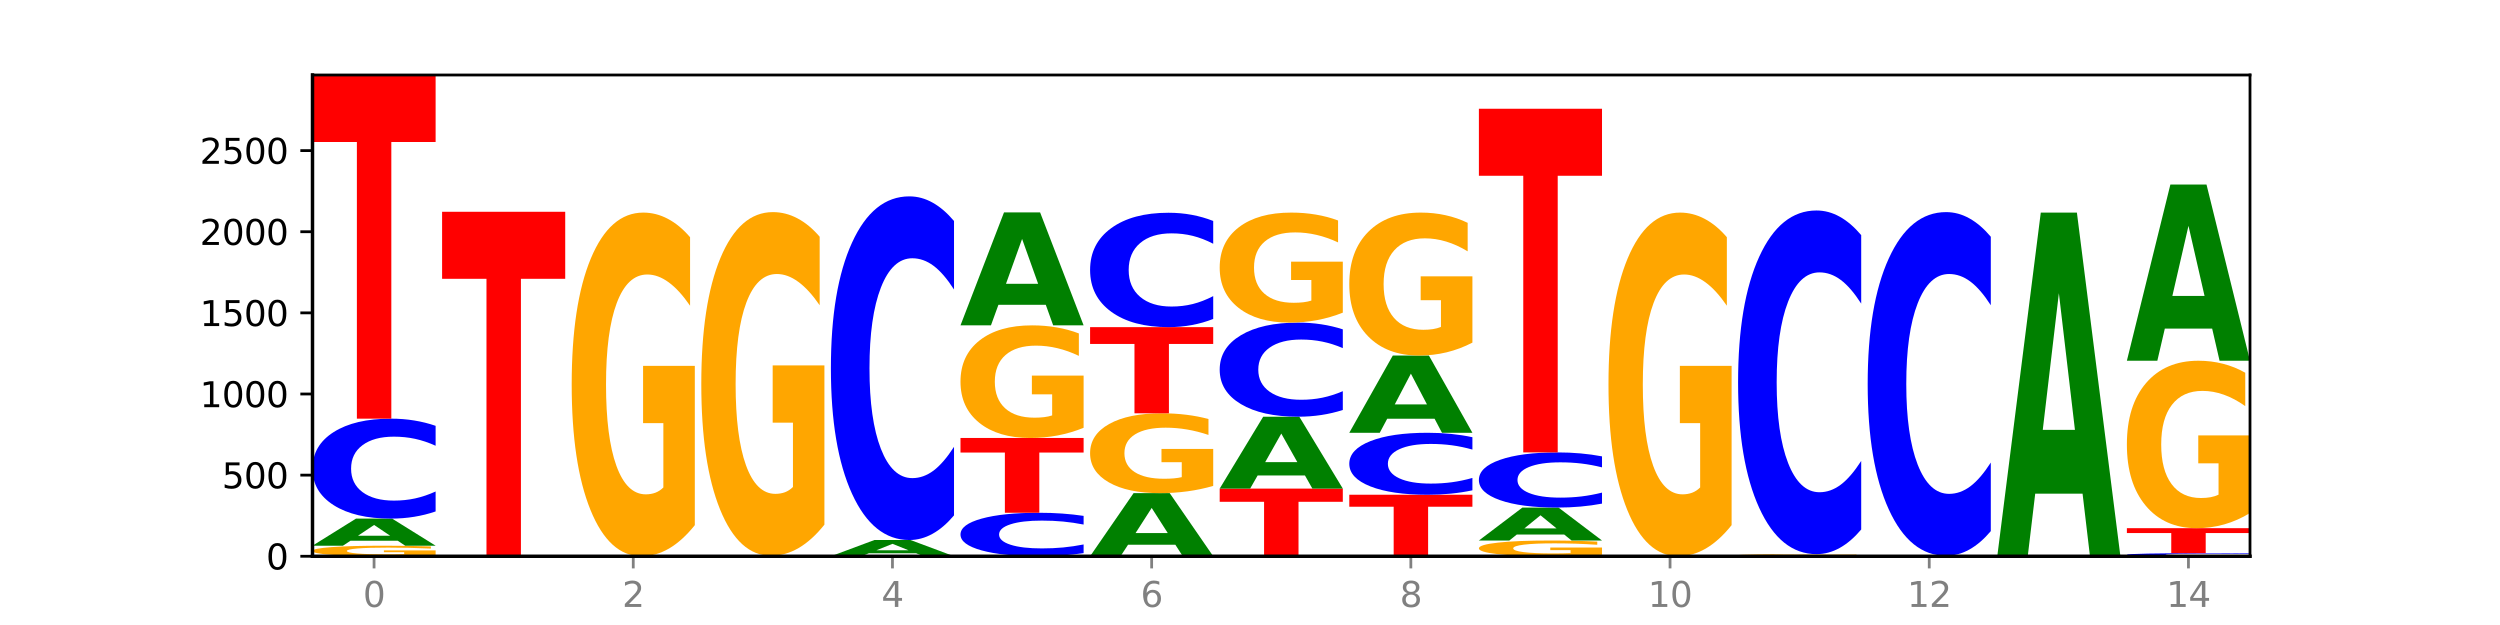 <?xml version="1.0" encoding="utf-8" standalone="no"?>
<!DOCTYPE svg PUBLIC "-//W3C//DTD SVG 1.1//EN"
  "http://www.w3.org/Graphics/SVG/1.1/DTD/svg11.dtd">
<svg xmlns:xlink="http://www.w3.org/1999/xlink" width="720pt" height="180pt" viewBox="0 0 720 180" xmlns="http://www.w3.org/2000/svg" version="1.1">
 <defs>
  <style type="text/css">*{stroke-linejoin: round; stroke-linecap: butt}</style>
 </defs>
 <g id="figure_1">
  <g id="patch_1">
   <path d="M 0 180 
L 720 180 
L 720 0 
L 0 0 
z
" style="fill: #ffffff"/>
  </g>
  <g id="axes_1">
   <g id="patch_2">
    <path d="M 90 160.2 
L 648 160.2 
L 648 21.6 
L 90 21.6 
z
" style="fill: #ffffff"/>
   </g>
   <g id="line2d_1">
    <path d="M 90 160.2 
L 648 160.2 
" clip-path="url(#pb27ca681ad)" style="fill: none; stroke: #000000; stroke-width: 0.5; stroke-linecap: square"/>
   </g>
   <g id="patch_3">
    <path d="M 125.458 159.925 
Q 121.882 160.063 118.036 160.132 
Q 114.19 160.2 110.089 160.2 
Q 100.823 160.2 95.412 159.791 
Q 90 159.382 90 158.682 
Q 90 157.974 95.507 157.569 
Q 101.022 157.163 110.614 157.163 
Q 114.309 157.163 117.694 157.218 
Q 121.088 157.272 124.091 157.38 
L 124.091 157.986 
Q 120.992 157.847 117.925 157.779 
Q 114.857 157.71 111.774 157.71 
Q 106.068 157.71 102.977 157.962 
Q 99.886 158.214 99.886 158.682 
Q 99.886 159.147 102.866 159.4 
Q 105.846 159.653 111.329 159.653 
Q 112.823 159.653 114.102 159.638 
Q 115.382 159.623 116.399 159.592 
L 116.399 159.024 
L 110.558 159.024 
L 110.558 158.517 
L 125.458 158.517 
L 125.458 159.925 
z
" clip-path="url(#pb27ca681ad)" style="fill: #ffa600"/>
   </g>
   <g id="patch_4">
    <path d="M 114.562 155.741 
L 100.925 155.741 
L 98.772 157.163 
L 90 157.163 
L 102.527 149.359 
L 112.931 149.359 
L 125.458 157.163 
L 116.693 157.163 
L 114.562 155.741 
z
M 103.1 154.293 
L 112.365 154.293 
L 107.74 151.188 
L 103.1 154.293 
z
" clip-path="url(#pb27ca681ad)" style="fill: #008000"/>
   </g>
   <g id="patch_5">
    <path d="M 125.458 147.295 
Q 122.492 148.318 119.285 148.835 
Q 116.078 149.359 112.585 149.359 
Q 102.168 149.359 96.084 145.482 
Q 90 141.605 90 134.975 
Q 90 128.321 96.084 124.45 
Q 102.168 120.573 112.585 120.573 
Q 116.078 120.573 119.285 121.097 
Q 122.492 121.614 125.458 122.637 
L 125.458 128.375 
Q 122.465 127.019 119.562 126.389 
Q 116.658 125.758 113.451 125.758 
Q 107.698 125.758 104.401 128.214 
Q 101.114 130.664 101.114 134.975 
Q 101.114 139.268 104.401 141.724 
Q 107.698 144.174 113.451 144.174 
Q 116.658 144.174 119.562 143.543 
Q 122.465 142.907 125.458 141.551 
L 125.458 147.295 
z
" clip-path="url(#pb27ca681ad)" style="fill: #0000ff"/>
   </g>
   <g id="patch_6">
    <path d="M 90 21.6 
L 125.458 21.6 
L 125.458 40.903 
L 112.701 40.903 
L 112.701 120.573 
L 102.781 120.573 
L 102.781 40.903 
L 90 40.903 
L 90 21.6 
z
" clip-path="url(#pb27ca681ad)" style="fill: #ff0000"/>
   </g>
   <g id="patch_7">
    <path d="M 162.783 160.179 
Q 159.207 160.189 155.36 160.195 
Q 151.514 160.2 147.414 160.2 
Q 138.148 160.2 132.736 160.169 
Q 127.324 160.137 127.324 160.083 
Q 127.324 160.029 132.831 159.998 
Q 138.346 159.966 147.938 159.966 
Q 151.633 159.966 155.019 159.971 
Q 158.412 159.975 161.416 159.983 
L 161.416 160.03 
Q 158.317 160.019 155.249 160.014 
Q 152.182 160.008 149.098 160.008 
Q 143.393 160.008 140.301 160.028 
Q 137.21 160.047 137.21 160.083 
Q 137.21 160.119 140.19 160.138 
Q 143.17 160.158 148.653 160.158 
Q 150.147 160.158 151.427 160.157 
Q 152.706 160.156 153.723 160.153 
L 153.723 160.11 
L 147.883 160.11 
L 147.883 160.071 
L 162.783 160.071 
L 162.783 160.179 
z
" clip-path="url(#pb27ca681ad)" style="fill: #ffa600"/>
   </g>
   <g id="patch_8">
    <path d="M 127.324 60.993 
L 162.783 60.993 
L 162.783 80.296 
L 150.026 80.296 
L 150.026 159.966 
L 140.106 159.966 
L 140.106 80.296 
L 127.324 80.296 
L 127.324 60.993 
z
" clip-path="url(#pb27ca681ad)" style="fill: #ff0000"/>
   </g>
   <g id="patch_9">
    <path d="M 200.107 151.245 
Q 196.531 155.723 192.685 157.972 
Q 188.839 160.2 184.738 160.2 
Q 175.472 160.2 170.061 146.87 
Q 164.649 133.54 164.649 110.744 
Q 164.649 87.682 170.156 74.454 
Q 175.671 61.227 185.263 61.227 
Q 188.958 61.227 192.343 63.026 
Q 195.736 64.805 198.74 68.321 
L 198.74 88.05 
Q 195.641 83.532 192.574 81.303 
Q 189.506 79.055 186.423 79.055 
Q 180.717 79.055 177.626 87.273 
Q 174.535 95.472 174.535 110.744 
Q 174.535 125.873 177.515 134.133 
Q 180.495 142.372 185.978 142.372 
Q 187.472 142.372 188.751 141.902 
Q 190.031 141.411 191.048 140.389 
L 191.048 121.866 
L 185.207 121.866 
L 185.207 105.367 
L 200.107 105.367 
L 200.107 151.245 
z
" clip-path="url(#pb27ca681ad)" style="fill: #ffa600"/>
   </g>
   <g id="patch_10">
    <path d="M 237.431 160.19 
Q 234.465 160.195 231.258 160.197 
Q 228.051 160.2 224.558 160.2 
Q 214.141 160.2 208.057 160.181 
Q 201.973 160.162 201.973 160.13 
Q 201.973 160.098 208.057 160.079 
Q 214.141 160.06 224.558 160.06 
Q 228.051 160.06 231.258 160.062 
Q 234.465 160.065 237.431 160.07 
L 237.431 160.098 
Q 234.439 160.091 231.535 160.088 
Q 228.632 160.085 225.424 160.085 
Q 219.671 160.085 216.375 160.097 
Q 213.087 160.109 213.087 160.13 
Q 213.087 160.151 216.375 160.163 
Q 219.671 160.175 225.424 160.175 
Q 228.632 160.175 231.535 160.172 
Q 234.439 160.169 237.431 160.162 
L 237.431 160.19 
z
" clip-path="url(#pb27ca681ad)" style="fill: #0000ff"/>
   </g>
   <g id="patch_11">
    <path d="M 237.431 151.105 
Q 233.855 155.582 230.009 157.831 
Q 226.163 160.06 222.063 160.06 
Q 212.797 160.06 207.385 146.73 
Q 201.973 133.4 201.973 110.604 
Q 201.973 87.542 207.48 74.314 
Q 212.995 61.087 222.587 61.087 
Q 226.282 61.087 229.668 62.886 
Q 233.061 64.664 236.065 68.181 
L 236.065 87.91 
Q 232.965 83.392 229.898 81.163 
Q 226.831 78.914 223.747 78.914 
Q 218.041 78.914 214.95 87.133 
Q 211.859 95.332 211.859 110.604 
Q 211.859 125.733 214.839 133.993 
Q 217.819 142.232 223.302 142.232 
Q 224.796 142.232 226.076 141.762 
Q 227.355 141.271 228.372 140.249 
L 228.372 121.726 
L 222.531 121.726 
L 222.531 105.227 
L 237.431 105.227 
L 237.431 151.105 
z
" clip-path="url(#pb27ca681ad)" style="fill: #ffa600"/>
   </g>
   <g id="patch_12">
    <path d="M 263.86 159.349 
L 250.223 159.349 
L 248.07 160.2 
L 239.298 160.2 
L 251.825 155.527 
L 262.228 155.527 
L 274.756 160.2 
L 265.991 160.2 
L 263.86 159.349 
z
M 252.398 158.481 
L 261.663 158.481 
L 257.038 156.623 
L 252.398 158.481 
z
" clip-path="url(#pb27ca681ad)" style="fill: #008000"/>
   </g>
   <g id="patch_13">
    <path d="M 274.756 148.433 
Q 271.79 151.949 268.583 153.728 
Q 265.375 155.527 261.882 155.527 
Q 251.465 155.527 245.382 142.197 
Q 239.298 128.867 239.298 106.071 
Q 239.298 83.193 245.382 69.884 
Q 251.465 56.554 261.882 56.554 
Q 265.375 56.554 268.583 58.353 
Q 271.79 60.132 274.756 63.648 
L 274.756 83.377 
Q 271.763 78.716 268.86 76.549 
Q 265.956 74.382 262.749 74.382 
Q 256.995 74.382 253.699 82.825 
Q 250.411 91.249 250.411 106.071 
Q 250.411 120.832 253.699 129.276 
Q 256.995 137.699 262.749 137.699 
Q 265.956 137.699 268.86 135.532 
Q 271.763 133.344 274.756 128.683 
L 274.756 148.433 
z
" clip-path="url(#pb27ca681ad)" style="fill: #0000ff"/>
   </g>
   <g id="patch_14">
    <path d="M 312.08 159.302 
Q 309.114 159.747 305.907 159.972 
Q 302.7 160.2 299.207 160.2 
Q 288.79 160.2 282.706 158.513 
Q 276.622 156.827 276.622 153.942 
Q 276.622 151.047 282.706 149.363 
Q 288.79 147.676 299.207 147.676 
Q 302.7 147.676 305.907 147.904 
Q 309.114 148.129 312.08 148.574 
L 312.08 151.071 
Q 309.087 150.481 306.184 150.207 
Q 303.28 149.932 300.073 149.932 
Q 294.32 149.932 291.023 151.001 
Q 287.736 152.067 287.736 153.942 
Q 287.736 155.81 291.023 156.878 
Q 294.32 157.944 300.073 157.944 
Q 303.28 157.944 306.184 157.67 
Q 309.087 157.393 312.08 156.803 
L 312.08 159.302 
z
" clip-path="url(#pb27ca681ad)" style="fill: #0000ff"/>
   </g>
   <g id="patch_15">
    <path d="M 276.622 126.134 
L 312.08 126.134 
L 312.08 130.335 
L 299.324 130.335 
L 299.324 147.676 
L 289.404 147.676 
L 289.404 130.335 
L 276.622 130.335 
L 276.622 126.134 
z
" clip-path="url(#pb27ca681ad)" style="fill: #ff0000"/>
   </g>
   <g id="patch_16">
    <path d="M 312.08 123.2 
Q 308.504 124.667 304.658 125.404 
Q 300.812 126.134 296.711 126.134 
Q 287.445 126.134 282.034 121.766 
Q 276.622 117.398 276.622 109.929 
Q 276.622 102.372 282.129 98.038 
Q 287.644 93.704 297.236 93.704 
Q 300.931 93.704 304.316 94.293 
Q 307.71 94.876 310.713 96.028 
L 310.713 102.493 
Q 307.614 101.012 304.547 100.282 
Q 301.479 99.545 298.396 99.545 
Q 292.69 99.545 289.599 102.238 
Q 286.508 104.925 286.508 109.929 
Q 286.508 114.886 289.488 117.593 
Q 292.468 120.293 297.951 120.293 
Q 299.445 120.293 300.724 120.138 
Q 302.004 119.978 303.021 119.643 
L 303.021 113.573 
L 297.18 113.573 
L 297.18 108.167 
L 312.08 108.167 
L 312.08 123.2 
z
" clip-path="url(#pb27ca681ad)" style="fill: #ffa600"/>
   </g>
   <g id="patch_17">
    <path d="M 301.184 87.779 
L 287.547 87.779 
L 285.394 93.704 
L 276.622 93.704 
L 289.15 61.18 
L 299.553 61.18 
L 312.08 93.704 
L 303.315 93.704 
L 301.184 87.779 
z
M 289.722 81.743 
L 298.987 81.743 
L 294.362 68.806 
L 289.722 81.743 
z
" clip-path="url(#pb27ca681ad)" style="fill: #008000"/>
   </g>
   <g id="patch_18">
    <path d="M 338.508 156.889 
L 324.872 156.889 
L 322.719 160.2 
L 313.946 160.2 
L 326.474 142.022 
L 336.877 142.022 
L 349.405 160.2 
L 340.64 160.2 
L 338.508 156.889 
z
M 327.047 153.515 
L 336.312 153.515 
L 331.686 146.284 
L 327.047 153.515 
z
" clip-path="url(#pb27ca681ad)" style="fill: #008000"/>
   </g>
   <g id="patch_19">
    <path d="M 349.405 139.942 
Q 345.829 140.982 341.982 141.505 
Q 338.136 142.022 334.036 142.022 
Q 324.77 142.022 319.358 138.926 
Q 313.946 135.829 313.946 130.534 
Q 313.946 125.177 319.454 122.104 
Q 324.969 119.031 334.56 119.031 
Q 338.255 119.031 341.641 119.449 
Q 345.034 119.862 348.038 120.679 
L 348.038 125.262 
Q 344.939 124.213 341.871 123.695 
Q 338.804 123.173 335.72 123.173 
Q 330.015 123.173 326.923 125.082 
Q 323.832 126.986 323.832 130.534 
Q 323.832 134.048 326.812 135.967 
Q 329.792 137.881 335.275 137.881 
Q 336.769 137.881 338.049 137.772 
Q 339.328 137.658 340.345 137.42 
L 340.345 133.117 
L 334.505 133.117 
L 334.505 129.285 
L 349.405 129.285 
L 349.405 139.942 
z
" clip-path="url(#pb27ca681ad)" style="fill: #ffa600"/>
   </g>
   <g id="patch_20">
    <path d="M 313.946 94.218 
L 349.405 94.218 
L 349.405 99.057 
L 336.648 99.057 
L 336.648 119.031 
L 326.728 119.031 
L 326.728 99.057 
L 313.946 99.057 
L 313.946 94.218 
z
" clip-path="url(#pb27ca681ad)" style="fill: #ff0000"/>
   </g>
   <g id="patch_21">
    <path d="M 349.405 91.856 
Q 346.439 93.027 343.231 93.619 
Q 340.024 94.218 336.531 94.218 
Q 326.114 94.218 320.03 89.781 
Q 313.946 85.344 313.946 77.756 
Q 313.946 70.141 320.03 65.71 
Q 326.114 61.273 336.531 61.273 
Q 340.024 61.273 343.231 61.872 
Q 346.439 62.464 349.405 63.635 
L 349.405 70.202 
Q 346.412 68.65 343.508 67.929 
Q 340.605 67.208 337.398 67.208 
Q 331.644 67.208 328.348 70.018 
Q 325.06 72.822 325.06 77.756 
Q 325.06 82.669 328.348 85.48 
Q 331.644 88.284 337.398 88.284 
Q 340.605 88.284 343.508 87.562 
Q 346.412 86.834 349.405 85.282 
L 349.405 91.856 
z
" clip-path="url(#pb27ca681ad)" style="fill: #0000ff"/>
   </g>
   <g id="patch_22">
    <path d="M 351.271 140.714 
L 386.729 140.714 
L 386.729 144.514 
L 373.972 144.514 
L 373.972 160.2 
L 364.052 160.2 
L 364.052 144.514 
L 351.271 144.514 
L 351.271 140.714 
z
" clip-path="url(#pb27ca681ad)" style="fill: #ff0000"/>
   </g>
   <g id="patch_23">
    <path d="M 375.833 136.943 
L 362.196 136.943 
L 360.043 140.714 
L 351.271 140.714 
L 363.798 120.013 
L 374.202 120.013 
L 386.729 140.714 
L 377.964 140.714 
L 375.833 136.943 
z
M 364.371 133.101 
L 373.636 133.101 
L 369.011 124.866 
L 364.371 133.101 
z
" clip-path="url(#pb27ca681ad)" style="fill: #008000"/>
   </g>
   <g id="patch_24">
    <path d="M 386.729 118.07 
Q 383.763 119.033 380.556 119.52 
Q 377.349 120.013 373.856 120.013 
Q 363.439 120.013 357.355 116.362 
Q 351.271 112.712 351.271 106.469 
Q 351.271 100.204 357.355 96.56 
Q 363.439 92.909 373.856 92.909 
Q 377.349 92.909 380.556 93.402 
Q 383.763 93.889 386.729 94.852 
L 386.729 100.255 
Q 383.736 98.978 380.833 98.385 
Q 377.929 97.791 374.722 97.791 
Q 368.969 97.791 365.672 100.104 
Q 362.385 102.41 362.385 106.469 
Q 362.385 110.512 365.672 112.824 
Q 368.969 115.131 374.722 115.131 
Q 377.929 115.131 380.833 114.537 
Q 383.736 113.938 386.729 112.661 
L 386.729 118.07 
z
" clip-path="url(#pb27ca681ad)" style="fill: #0000ff"/>
   </g>
   <g id="patch_25">
    <path d="M 386.729 90.043 
Q 383.153 91.476 379.307 92.196 
Q 375.461 92.909 371.36 92.909 
Q 362.094 92.909 356.683 88.642 
Q 351.271 84.375 351.271 77.078 
Q 351.271 69.695 356.778 65.461 
Q 362.293 61.227 371.885 61.227 
Q 375.58 61.227 378.965 61.803 
Q 382.358 62.372 385.362 63.498 
L 385.362 69.813 
Q 382.263 68.367 379.196 67.654 
Q 376.128 66.934 373.045 66.934 
Q 367.339 66.934 364.248 69.565 
Q 361.157 72.189 361.157 77.078 
Q 361.157 81.921 364.137 84.565 
Q 367.117 87.202 372.6 87.202 
Q 374.094 87.202 375.373 87.052 
Q 376.653 86.895 377.67 86.568 
L 377.67 80.638 
L 371.829 80.638 
L 371.829 75.357 
L 386.729 75.357 
L 386.729 90.043 
z
" clip-path="url(#pb27ca681ad)" style="fill: #ffa600"/>
   </g>
   <g id="patch_26">
    <path d="M 388.595 142.489 
L 424.054 142.489 
L 424.054 145.944 
L 411.297 145.944 
L 411.297 160.2 
L 401.377 160.2 
L 401.377 145.944 
L 388.595 145.944 
L 388.595 142.489 
z
" clip-path="url(#pb27ca681ad)" style="fill: #ff0000"/>
   </g>
   <g id="patch_27">
    <path d="M 424.054 141.21 
Q 421.087 141.844 417.88 142.165 
Q 414.673 142.489 411.18 142.489 
Q 400.763 142.489 394.679 140.085 
Q 388.595 137.681 388.595 133.57 
Q 388.595 129.443 394.679 127.043 
Q 400.763 124.639 411.18 124.639 
Q 414.673 124.639 417.88 124.963 
Q 421.087 125.284 424.054 125.918 
L 424.054 129.477 
Q 421.061 128.636 418.157 128.245 
Q 415.254 127.854 412.047 127.854 
Q 406.293 127.854 402.997 129.377 
Q 399.709 130.896 399.709 133.57 
Q 399.709 136.232 402.997 137.755 
Q 406.293 139.274 412.047 139.274 
Q 415.254 139.274 418.157 138.883 
Q 421.061 138.489 424.054 137.648 
L 424.054 141.21 
z
" clip-path="url(#pb27ca681ad)" style="fill: #0000ff"/>
   </g>
   <g id="patch_28">
    <path d="M 413.157 120.587 
L 399.521 120.587 
L 397.367 124.639 
L 388.595 124.639 
L 401.123 102.395 
L 411.526 102.395 
L 424.054 124.639 
L 415.289 124.639 
L 413.157 120.587 
z
M 401.695 116.458 
L 410.961 116.458 
L 406.335 107.611 
L 401.695 116.458 
z
" clip-path="url(#pb27ca681ad)" style="fill: #008000"/>
   </g>
   <g id="patch_29">
    <path d="M 424.054 98.671 
Q 420.477 100.533 416.631 101.469 
Q 412.785 102.395 408.685 102.395 
Q 399.419 102.395 394.007 96.851 
Q 388.595 91.306 388.595 81.824 
Q 388.595 72.231 394.102 66.729 
Q 399.617 61.227 409.209 61.227 
Q 412.904 61.227 416.29 61.975 
Q 419.683 62.715 422.687 64.178 
L 422.687 72.384 
Q 419.587 70.505 416.52 69.578 
Q 413.453 68.642 410.369 68.642 
Q 404.664 68.642 401.572 72.061 
Q 398.481 75.471 398.481 81.824 
Q 398.481 88.117 401.461 91.553 
Q 404.441 94.98 409.924 94.98 
Q 411.418 94.98 412.698 94.784 
Q 413.977 94.58 414.994 94.155 
L 414.994 86.45 
L 409.153 86.45 
L 409.153 79.587 
L 424.054 79.587 
L 424.054 98.671 
z
" clip-path="url(#pb27ca681ad)" style="fill: #ffa600"/>
   </g>
   <g id="patch_30">
    <path d="M 461.378 159.79 
Q 457.802 159.995 453.956 160.098 
Q 450.11 160.2 446.009 160.2 
Q 436.743 160.2 431.331 159.59 
Q 425.92 158.979 425.92 157.935 
Q 425.92 156.879 431.427 156.273 
Q 436.942 155.667 446.533 155.667 
Q 450.229 155.667 453.614 155.75 
Q 457.007 155.831 460.011 155.992 
L 460.011 156.896 
Q 456.912 156.689 453.844 156.587 
Q 450.777 156.484 447.694 156.484 
Q 441.988 156.484 438.897 156.86 
Q 435.805 157.236 435.805 157.935 
Q 435.805 158.628 438.785 159.006 
Q 441.765 159.384 447.249 159.384 
Q 448.743 159.384 450.022 159.362 
Q 451.302 159.34 452.319 159.293 
L 452.319 158.444 
L 446.478 158.444 
L 446.478 157.689 
L 461.378 157.689 
L 461.378 159.79 
z
" clip-path="url(#pb27ca681ad)" style="fill: #ffa600"/>
   </g>
   <g id="patch_31">
    <path d="M 450.482 153.939 
L 436.845 153.939 
L 434.692 155.667 
L 425.92 155.667 
L 438.447 146.181 
L 448.85 146.181 
L 461.378 155.667 
L 452.613 155.667 
L 450.482 153.939 
z
M 439.02 152.179 
L 448.285 152.179 
L 443.66 148.405 
L 439.02 152.179 
z
" clip-path="url(#pb27ca681ad)" style="fill: #008000"/>
   </g>
   <g id="patch_32">
    <path d="M 461.378 145.042 
Q 458.412 145.607 455.205 145.892 
Q 451.997 146.181 448.504 146.181 
Q 438.088 146.181 432.004 144.041 
Q 425.92 141.901 425.92 138.242 
Q 425.92 134.569 432.004 132.433 
Q 438.088 130.293 448.504 130.293 
Q 451.997 130.293 455.205 130.582 
Q 458.412 130.867 461.378 131.432 
L 461.378 134.599 
Q 458.385 133.851 455.482 133.503 
Q 452.578 133.155 449.371 133.155 
Q 443.618 133.155 440.321 134.51 
Q 437.033 135.863 437.033 138.242 
Q 437.033 140.612 440.321 141.967 
Q 443.618 143.319 449.371 143.319 
Q 452.578 143.319 455.482 142.971 
Q 458.385 142.62 461.378 141.872 
L 461.378 145.042 
z
" clip-path="url(#pb27ca681ad)" style="fill: #0000ff"/>
   </g>
   <g id="patch_33">
    <path d="M 425.92 31.32 
L 461.378 31.32 
L 461.378 50.622 
L 448.621 50.622 
L 448.621 130.293 
L 438.701 130.293 
L 438.701 50.622 
L 425.92 50.622 
L 425.92 31.32 
z
" clip-path="url(#pb27ca681ad)" style="fill: #ff0000"/>
   </g>
   <g id="patch_34">
    <path d="M 498.702 151.245 
Q 495.126 155.723 491.28 157.972 
Q 487.434 160.2 483.333 160.2 
Q 474.068 160.2 468.656 146.87 
Q 463.244 133.54 463.244 110.744 
Q 463.244 87.682 468.751 74.454 
Q 474.266 61.227 483.858 61.227 
Q 487.553 61.227 490.938 63.026 
Q 494.332 64.805 497.336 68.321 
L 497.336 88.05 
Q 494.236 83.532 491.169 81.303 
Q 488.101 79.055 485.018 79.055 
Q 479.312 79.055 476.221 87.273 
Q 473.13 95.472 473.13 110.744 
Q 473.13 125.873 476.11 134.133 
Q 479.09 142.372 484.573 142.372 
Q 486.067 142.372 487.347 141.902 
Q 488.626 141.411 489.643 140.389 
L 489.643 121.866 
L 483.802 121.866 
L 483.802 105.367 
L 498.702 105.367 
L 498.702 151.245 
z
" clip-path="url(#pb27ca681ad)" style="fill: #ffa600"/>
   </g>
   <g id="patch_35">
    <path d="M 536.027 160.145 
Q 532.451 160.173 528.605 160.186 
Q 524.758 160.2 520.658 160.2 
Q 511.392 160.2 505.98 160.118 
Q 500.569 160.036 500.569 159.896 
Q 500.569 159.755 506.076 159.674 
Q 511.591 159.593 521.182 159.593 
Q 524.878 159.593 528.263 159.604 
Q 531.656 159.614 534.66 159.636 
L 534.66 159.757 
Q 531.561 159.729 528.493 159.716 
Q 525.426 159.702 522.343 159.702 
Q 516.637 159.702 513.546 159.752 
Q 510.454 159.803 510.454 159.896 
Q 510.454 159.989 513.434 160.04 
Q 516.414 160.091 521.898 160.091 
Q 523.391 160.091 524.671 160.088 
Q 525.95 160.085 526.968 160.078 
L 526.968 159.965 
L 521.127 159.965 
L 521.127 159.863 
L 536.027 159.863 
L 536.027 160.145 
z
" clip-path="url(#pb27ca681ad)" style="fill: #ffa600"/>
   </g>
   <g id="patch_36">
    <path d="M 536.027 152.498 
Q 533.061 156.015 529.854 157.793 
Q 526.646 159.593 523.153 159.593 
Q 512.736 159.593 506.652 146.263 
Q 500.569 132.932 500.569 110.137 
Q 500.569 87.259 506.652 73.949 
Q 512.736 60.619 523.153 60.619 
Q 526.646 60.619 529.854 62.418 
Q 533.061 64.197 536.027 67.714 
L 536.027 87.443 
Q 533.034 82.781 530.13 80.614 
Q 527.227 78.447 524.02 78.447 
Q 518.266 78.447 514.97 86.891 
Q 511.682 95.314 511.682 110.137 
Q 511.682 124.898 514.97 133.341 
Q 518.266 141.765 524.02 141.765 
Q 527.227 141.765 530.13 139.597 
Q 533.034 137.41 536.027 132.748 
L 536.027 152.498 
z
" clip-path="url(#pb27ca681ad)" style="fill: #0000ff"/>
   </g>
   <g id="patch_37">
    <path d="M 562.455 160.174 
L 548.818 160.174 
L 546.665 160.2 
L 537.893 160.2 
L 550.42 160.06 
L 560.824 160.06 
L 573.351 160.2 
L 564.586 160.2 
L 562.455 160.174 
z
M 550.993 160.148 
L 560.258 160.148 
L 555.633 160.093 
L 550.993 160.148 
z
" clip-path="url(#pb27ca681ad)" style="fill: #008000"/>
   </g>
   <g id="patch_38">
    <path d="M 573.351 152.965 
Q 570.385 156.482 567.178 158.261 
Q 563.971 160.06 560.478 160.06 
Q 550.061 160.06 543.977 146.73 
Q 537.893 133.4 537.893 110.604 
Q 537.893 87.726 543.977 74.417 
Q 550.061 61.087 560.478 61.087 
Q 563.971 61.087 567.178 62.886 
Q 570.385 64.664 573.351 68.181 
L 573.351 87.91 
Q 570.358 83.249 567.455 81.082 
Q 564.551 78.914 561.344 78.914 
Q 555.591 78.914 552.294 87.358 
Q 549.007 95.781 549.007 110.604 
Q 549.007 125.365 552.294 133.809 
Q 555.591 142.232 561.344 142.232 
Q 564.551 142.232 567.455 140.065 
Q 570.358 137.877 573.351 133.216 
L 573.351 152.965 
z
" clip-path="url(#pb27ca681ad)" style="fill: #0000ff"/>
   </g>
   <g id="patch_39">
    <path d="M 599.779 142.17 
L 586.143 142.17 
L 583.99 160.2 
L 575.217 160.2 
L 587.745 61.227 
L 598.148 61.227 
L 610.676 160.2 
L 601.911 160.2 
L 599.779 142.17 
z
M 588.318 123.801 
L 597.583 123.801 
L 592.957 84.432 
L 588.318 123.801 
z
" clip-path="url(#pb27ca681ad)" style="fill: #008000"/>
   </g>
   <g id="patch_40">
    <path d="M 648 160.136 
Q 645.034 160.168 641.827 160.184 
Q 638.62 160.2 635.126 160.2 
Q 624.71 160.2 618.626 160.08 
Q 612.542 159.961 612.542 159.756 
Q 612.542 159.551 618.626 159.432 
Q 624.71 159.312 635.126 159.312 
Q 638.62 159.312 641.827 159.328 
Q 645.034 159.344 648 159.376 
L 648 159.553 
Q 645.007 159.511 642.104 159.492 
Q 639.2 159.472 635.993 159.472 
Q 630.24 159.472 626.943 159.548 
Q 623.655 159.623 623.655 159.756 
Q 623.655 159.889 626.943 159.965 
Q 630.24 160.04 635.993 160.04 
Q 639.2 160.04 642.104 160.021 
Q 645.007 160.001 648 159.959 
L 648 160.136 
z
" clip-path="url(#pb27ca681ad)" style="fill: #0000ff"/>
   </g>
   <g id="patch_41">
    <path d="M 612.542 152.116 
L 648 152.116 
L 648 153.519 
L 635.243 153.519 
L 635.243 159.312 
L 625.323 159.312 
L 625.323 153.519 
L 612.542 153.519 
L 612.542 152.116 
z
" clip-path="url(#pb27ca681ad)" style="fill: #ff0000"/>
   </g>
   <g id="patch_42">
    <path d="M 648 147.753 
Q 644.424 149.934 640.578 151.03 
Q 636.732 152.116 632.631 152.116 
Q 623.365 152.116 617.954 145.621 
Q 612.542 139.126 612.542 128.018 
Q 612.542 116.781 618.049 110.336 
Q 623.564 103.891 633.156 103.891 
Q 636.851 103.891 640.236 104.767 
Q 643.629 105.634 646.633 107.348 
L 646.633 116.961 
Q 643.534 114.759 640.467 113.673 
Q 637.399 112.577 634.316 112.577 
Q 628.61 112.577 625.519 116.582 
Q 622.428 120.577 622.428 128.018 
Q 622.428 135.39 625.408 139.415 
Q 628.388 143.429 633.871 143.429 
Q 635.365 143.429 636.644 143.2 
Q 637.924 142.961 638.941 142.463 
L 638.941 133.437 
L 633.1 133.437 
L 633.1 125.398 
L 648 125.398 
L 648 147.753 
z
" clip-path="url(#pb27ca681ad)" style="fill: #ffa600"/>
   </g>
   <g id="patch_43">
    <path d="M 637.104 94.646 
L 623.467 94.646 
L 621.314 103.891 
L 612.542 103.891 
L 625.069 53.142 
L 635.473 53.142 
L 648 103.891 
L 639.235 103.891 
L 637.104 94.646 
z
M 625.642 85.227 
L 634.907 85.227 
L 630.282 65.041 
L 625.642 85.227 
z
" clip-path="url(#pb27ca681ad)" style="fill: #008000"/>
   </g>
   <g id="matplotlib.axis_1">
    <g id="xtick_1">
     <g id="line2d_2">
      <defs>
       <path id="mf90d1360ae" d="M 0 0 
L 0 3.5 
" style="stroke: #808080; stroke-width: 0.8"/>
      </defs>
      <g>
       <use xlink:href="#mf90d1360ae" x="107.729" y="160.2" style="fill: #808080; stroke: #808080; stroke-width: 0.8"/>
      </g>
     </g>
     <g id="text_1">
      <!-- 0 -->
      <g style="fill: #808080" transform="translate(104.548 174.798) scale(0.1 -0.1)">
       <defs>
        <path id="DejaVuSans-30" d="M 2034 4250 
Q 1547 4250 1301 3770 
Q 1056 3291 1056 2328 
Q 1056 1369 1301 889 
Q 1547 409 2034 409 
Q 2525 409 2770 889 
Q 3016 1369 3016 2328 
Q 3016 3291 2770 3770 
Q 2525 4250 2034 4250 
z
M 2034 4750 
Q 2819 4750 3233 4129 
Q 3647 3509 3647 2328 
Q 3647 1150 3233 529 
Q 2819 -91 2034 -91 
Q 1250 -91 836 529 
Q 422 1150 422 2328 
Q 422 3509 836 4129 
Q 1250 4750 2034 4750 
z
" transform="scale(0.016)"/>
       </defs>
       <use xlink:href="#DejaVuSans-30"/>
      </g>
     </g>
    </g>
    <g id="xtick_2">
     <g id="line2d_3">
      <g>
       <use xlink:href="#mf90d1360ae" x="182.378" y="160.2" style="fill: #808080; stroke: #808080; stroke-width: 0.8"/>
      </g>
     </g>
     <g id="text_2">
      <!-- 2 -->
      <g style="fill: #808080" transform="translate(179.197 174.798) scale(0.1 -0.1)">
       <defs>
        <path id="DejaVuSans-32" d="M 1228 531 
L 3431 531 
L 3431 0 
L 469 0 
L 469 531 
Q 828 903 1448 1529 
Q 2069 2156 2228 2338 
Q 2531 2678 2651 2914 
Q 2772 3150 2772 3378 
Q 2772 3750 2511 3984 
Q 2250 4219 1831 4219 
Q 1534 4219 1204 4116 
Q 875 4013 500 3803 
L 500 4441 
Q 881 4594 1212 4672 
Q 1544 4750 1819 4750 
Q 2544 4750 2975 4387 
Q 3406 4025 3406 3419 
Q 3406 3131 3298 2873 
Q 3191 2616 2906 2266 
Q 2828 2175 2409 1742 
Q 1991 1309 1228 531 
z
" transform="scale(0.016)"/>
       </defs>
       <use xlink:href="#DejaVuSans-32"/>
      </g>
     </g>
    </g>
    <g id="xtick_3">
     <g id="line2d_4">
      <g>
       <use xlink:href="#mf90d1360ae" x="257.027" y="160.2" style="fill: #808080; stroke: #808080; stroke-width: 0.8"/>
      </g>
     </g>
     <g id="text_3">
      <!-- 4 -->
      <g style="fill: #808080" transform="translate(253.846 174.798) scale(0.1 -0.1)">
       <defs>
        <path id="DejaVuSans-34" d="M 2419 4116 
L 825 1625 
L 2419 1625 
L 2419 4116 
z
M 2253 4666 
L 3047 4666 
L 3047 1625 
L 3713 1625 
L 3713 1100 
L 3047 1100 
L 3047 0 
L 2419 0 
L 2419 1100 
L 313 1100 
L 313 1709 
L 2253 4666 
z
" transform="scale(0.016)"/>
       </defs>
       <use xlink:href="#DejaVuSans-34"/>
      </g>
     </g>
    </g>
    <g id="xtick_4">
     <g id="line2d_5">
      <g>
       <use xlink:href="#mf90d1360ae" x="331.676" y="160.2" style="fill: #808080; stroke: #808080; stroke-width: 0.8"/>
      </g>
     </g>
     <g id="text_4">
      <!-- 6 -->
      <g style="fill: #808080" transform="translate(328.494 174.798) scale(0.1 -0.1)">
       <defs>
        <path id="DejaVuSans-36" d="M 2113 2584 
Q 1688 2584 1439 2293 
Q 1191 2003 1191 1497 
Q 1191 994 1439 701 
Q 1688 409 2113 409 
Q 2538 409 2786 701 
Q 3034 994 3034 1497 
Q 3034 2003 2786 2293 
Q 2538 2584 2113 2584 
z
M 3366 4563 
L 3366 3988 
Q 3128 4100 2886 4159 
Q 2644 4219 2406 4219 
Q 1781 4219 1451 3797 
Q 1122 3375 1075 2522 
Q 1259 2794 1537 2939 
Q 1816 3084 2150 3084 
Q 2853 3084 3261 2657 
Q 3669 2231 3669 1497 
Q 3669 778 3244 343 
Q 2819 -91 2113 -91 
Q 1303 -91 875 529 
Q 447 1150 447 2328 
Q 447 3434 972 4092 
Q 1497 4750 2381 4750 
Q 2619 4750 2861 4703 
Q 3103 4656 3366 4563 
z
" transform="scale(0.016)"/>
       </defs>
       <use xlink:href="#DejaVuSans-36"/>
      </g>
     </g>
    </g>
    <g id="xtick_5">
     <g id="line2d_6">
      <g>
       <use xlink:href="#mf90d1360ae" x="406.324" y="160.2" style="fill: #808080; stroke: #808080; stroke-width: 0.8"/>
      </g>
     </g>
     <g id="text_5">
      <!-- 8 -->
      <g style="fill: #808080" transform="translate(403.143 174.798) scale(0.1 -0.1)">
       <defs>
        <path id="DejaVuSans-38" d="M 2034 2216 
Q 1584 2216 1326 1975 
Q 1069 1734 1069 1313 
Q 1069 891 1326 650 
Q 1584 409 2034 409 
Q 2484 409 2743 651 
Q 3003 894 3003 1313 
Q 3003 1734 2745 1975 
Q 2488 2216 2034 2216 
z
M 1403 2484 
Q 997 2584 770 2862 
Q 544 3141 544 3541 
Q 544 4100 942 4425 
Q 1341 4750 2034 4750 
Q 2731 4750 3128 4425 
Q 3525 4100 3525 3541 
Q 3525 3141 3298 2862 
Q 3072 2584 2669 2484 
Q 3125 2378 3379 2068 
Q 3634 1759 3634 1313 
Q 3634 634 3220 271 
Q 2806 -91 2034 -91 
Q 1263 -91 848 271 
Q 434 634 434 1313 
Q 434 1759 690 2068 
Q 947 2378 1403 2484 
z
M 1172 3481 
Q 1172 3119 1398 2916 
Q 1625 2713 2034 2713 
Q 2441 2713 2670 2916 
Q 2900 3119 2900 3481 
Q 2900 3844 2670 4047 
Q 2441 4250 2034 4250 
Q 1625 4250 1398 4047 
Q 1172 3844 1172 3481 
z
" transform="scale(0.016)"/>
       </defs>
       <use xlink:href="#DejaVuSans-38"/>
      </g>
     </g>
    </g>
    <g id="xtick_6">
     <g id="line2d_7">
      <g>
       <use xlink:href="#mf90d1360ae" x="480.973" y="160.2" style="fill: #808080; stroke: #808080; stroke-width: 0.8"/>
      </g>
     </g>
     <g id="text_6">
      <!-- 10 -->
      <g style="fill: #808080" transform="translate(474.611 174.798) scale(0.1 -0.1)">
       <defs>
        <path id="DejaVuSans-31" d="M 794 531 
L 1825 531 
L 1825 4091 
L 703 3866 
L 703 4441 
L 1819 4666 
L 2450 4666 
L 2450 531 
L 3481 531 
L 3481 0 
L 794 0 
L 794 531 
z
" transform="scale(0.016)"/>
       </defs>
       <use xlink:href="#DejaVuSans-31"/>
       <use xlink:href="#DejaVuSans-30" x="63.623"/>
      </g>
     </g>
    </g>
    <g id="xtick_7">
     <g id="line2d_8">
      <g>
       <use xlink:href="#mf90d1360ae" x="555.622" y="160.2" style="fill: #808080; stroke: #808080; stroke-width: 0.8"/>
      </g>
     </g>
     <g id="text_7">
      <!-- 12 -->
      <g style="fill: #808080" transform="translate(549.26 174.798) scale(0.1 -0.1)">
       <use xlink:href="#DejaVuSans-31"/>
       <use xlink:href="#DejaVuSans-32" x="63.623"/>
      </g>
     </g>
    </g>
    <g id="xtick_8">
     <g id="line2d_9">
      <g>
       <use xlink:href="#mf90d1360ae" x="630.271" y="160.2" style="fill: #808080; stroke: #808080; stroke-width: 0.8"/>
      </g>
     </g>
     <g id="text_8">
      <!-- 14 -->
      <g style="fill: #808080" transform="translate(623.908 174.798) scale(0.1 -0.1)">
       <use xlink:href="#DejaVuSans-31"/>
       <use xlink:href="#DejaVuSans-34" x="63.623"/>
      </g>
     </g>
    </g>
   </g>
   <g id="matplotlib.axis_2">
    <g id="ytick_1">
     <g id="line2d_10">
      <defs>
       <path id="m4718645193" d="M 0 0 
L -3.5 0 
" style="stroke: #000000; stroke-width: 0.8"/>
      </defs>
      <g>
       <use xlink:href="#m4718645193" x="90" y="160.2" style="stroke: #000000; stroke-width: 0.8"/>
      </g>
     </g>
     <g id="text_9">
      <!-- 0 -->
      <g transform="translate(76.638 163.999) scale(0.1 -0.1)">
       <use xlink:href="#DejaVuSans-30"/>
      </g>
     </g>
    </g>
    <g id="ytick_2">
     <g id="line2d_11">
      <g>
       <use xlink:href="#m4718645193" x="90" y="136.835" style="stroke: #000000; stroke-width: 0.8"/>
      </g>
     </g>
     <g id="text_10">
      <!-- 500 -->
      <g transform="translate(63.913 140.634) scale(0.1 -0.1)">
       <defs>
        <path id="DejaVuSans-35" d="M 691 4666 
L 3169 4666 
L 3169 4134 
L 1269 4134 
L 1269 2991 
Q 1406 3038 1543 3061 
Q 1681 3084 1819 3084 
Q 2600 3084 3056 2656 
Q 3513 2228 3513 1497 
Q 3513 744 3044 326 
Q 2575 -91 1722 -91 
Q 1428 -91 1123 -41 
Q 819 9 494 109 
L 494 744 
Q 775 591 1075 516 
Q 1375 441 1709 441 
Q 2250 441 2565 725 
Q 2881 1009 2881 1497 
Q 2881 1984 2565 2268 
Q 2250 2553 1709 2553 
Q 1456 2553 1204 2497 
Q 953 2441 691 2322 
L 691 4666 
z
" transform="scale(0.016)"/>
       </defs>
       <use xlink:href="#DejaVuSans-35"/>
       <use xlink:href="#DejaVuSans-30" x="63.623"/>
       <use xlink:href="#DejaVuSans-30" x="127.246"/>
      </g>
     </g>
    </g>
    <g id="ytick_3">
     <g id="line2d_12">
      <g>
       <use xlink:href="#m4718645193" x="90" y="113.47" style="stroke: #000000; stroke-width: 0.8"/>
      </g>
     </g>
     <g id="text_11">
      <!-- 1000 -->
      <g transform="translate(57.55 117.27) scale(0.1 -0.1)">
       <use xlink:href="#DejaVuSans-31"/>
       <use xlink:href="#DejaVuSans-30" x="63.623"/>
       <use xlink:href="#DejaVuSans-30" x="127.246"/>
       <use xlink:href="#DejaVuSans-30" x="190.869"/>
      </g>
     </g>
    </g>
    <g id="ytick_4">
     <g id="line2d_13">
      <g>
       <use xlink:href="#m4718645193" x="90" y="90.106" style="stroke: #000000; stroke-width: 0.8"/>
      </g>
     </g>
     <g id="text_12">
      <!-- 1500 -->
      <g transform="translate(57.55 93.905) scale(0.1 -0.1)">
       <use xlink:href="#DejaVuSans-31"/>
       <use xlink:href="#DejaVuSans-35" x="63.623"/>
       <use xlink:href="#DejaVuSans-30" x="127.246"/>
       <use xlink:href="#DejaVuSans-30" x="190.869"/>
      </g>
     </g>
    </g>
    <g id="ytick_5">
     <g id="line2d_14">
      <g>
       <use xlink:href="#m4718645193" x="90" y="66.741" style="stroke: #000000; stroke-width: 0.8"/>
      </g>
     </g>
     <g id="text_13">
      <!-- 2000 -->
      <g transform="translate(57.55 70.54) scale(0.1 -0.1)">
       <use xlink:href="#DejaVuSans-32"/>
       <use xlink:href="#DejaVuSans-30" x="63.623"/>
       <use xlink:href="#DejaVuSans-30" x="127.246"/>
       <use xlink:href="#DejaVuSans-30" x="190.869"/>
      </g>
     </g>
    </g>
    <g id="ytick_6">
     <g id="line2d_15">
      <g>
       <use xlink:href="#m4718645193" x="90" y="43.376" style="stroke: #000000; stroke-width: 0.8"/>
      </g>
     </g>
     <g id="text_14">
      <!-- 2500 -->
      <g transform="translate(57.55 47.175) scale(0.1 -0.1)">
       <use xlink:href="#DejaVuSans-32"/>
       <use xlink:href="#DejaVuSans-35" x="63.623"/>
       <use xlink:href="#DejaVuSans-30" x="127.246"/>
       <use xlink:href="#DejaVuSans-30" x="190.869"/>
      </g>
     </g>
    </g>
   </g>
   <g id="patch_44">
    <path d="M 90 160.2 
L 90 21.6 
" style="fill: none; stroke: #000000; stroke-linejoin: miter; stroke-linecap: square"/>
   </g>
   <g id="patch_45">
    <path d="M 648 160.2 
L 648 21.6 
" style="fill: none; stroke: #000000; stroke-width: 0.8; stroke-linejoin: miter; stroke-linecap: square"/>
   </g>
   <g id="patch_46">
    <path d="M 90 160.2 
L 648 160.2 
" style="fill: none; stroke: #000000; stroke-linejoin: miter; stroke-linecap: square"/>
   </g>
   <g id="patch_47">
    <path d="M 90 21.6 
L 648 21.6 
" style="fill: none; stroke: #000000; stroke-width: 0.8; stroke-linejoin: miter; stroke-linecap: square"/>
   </g>
  </g>
 </g>
 <defs>
  <clipPath id="pb27ca681ad">
   <rect x="90" y="21.6" width="558" height="138.6"/>
  </clipPath>
 </defs>
</svg>
